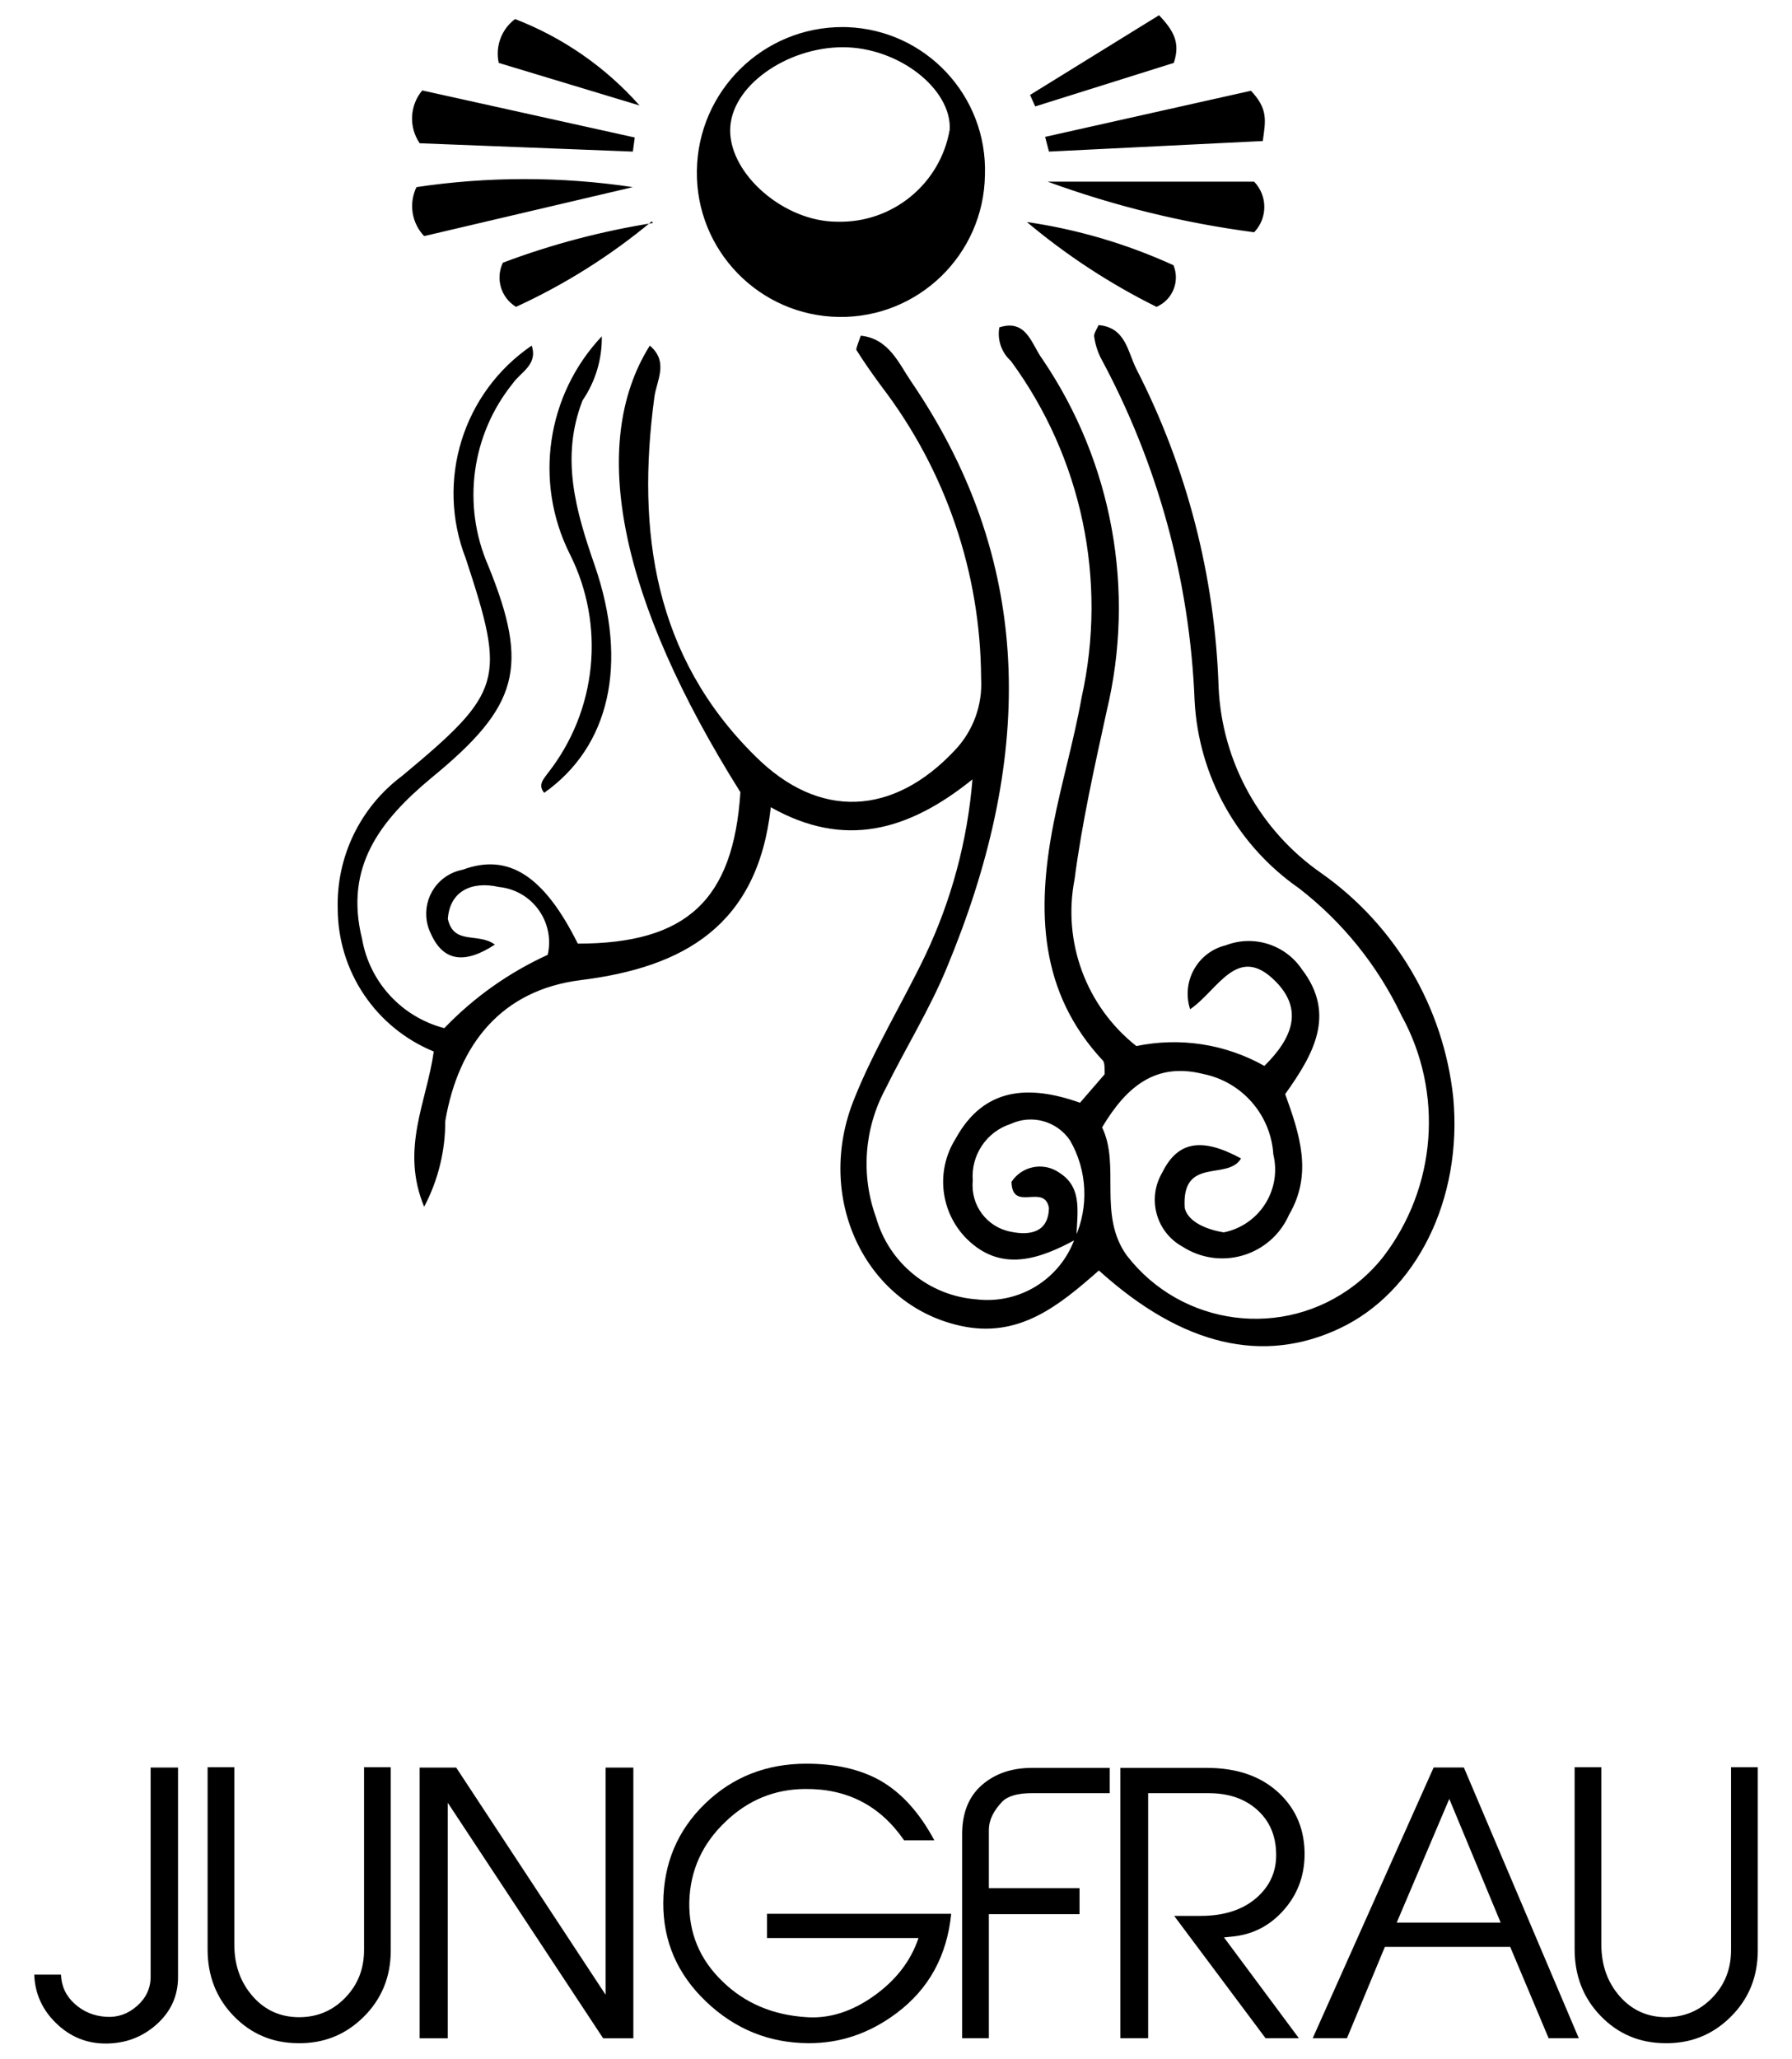 <svg xmlns="http://www.w3.org/2000/svg" viewBox="0 0 74.628 85.72" height="85.72" width="74.628" id="svg1" version="1.1">
  <defs id="defs1">
    <clipPath id="clipPath2" clipPathUnits="userSpaceOnUse">
      <path id="path2" transform="translate(-36.122,-54.707)" d="M 0,64.29 H 55.971 V 0 H 0 Z"></path>
    </clipPath>
    <clipPath id="clipPath4" clipPathUnits="userSpaceOnUse">
      <path id="path4" transform="translate(-5.561,-2.548)" d="M 0,64.29 H 55.971 V 0 H 0 Z"></path>
    </clipPath>
    <clipPath id="clipPath6" clipPathUnits="userSpaceOnUse">
      <path id="path6" transform="translate(-12.205,-3.383)" d="M 0,64.29 H 55.971 V 0 H 0 Z"></path>
    </clipPath>
    <clipPath id="clipPath8" clipPathUnits="userSpaceOnUse">
      <path id="path8" transform="translate(-19.782,-0.638)" d="M 0,64.29 H 55.971 V 0 H 0 Z"></path>
    </clipPath>
    <clipPath id="clipPath10" clipPathUnits="userSpaceOnUse">
      <path id="path10" transform="translate(-29.71,-4.525)" d="M 0,64.29 H 55.971 V 0 H 0 Z"></path>
    </clipPath>
    <clipPath id="clipPath12" clipPathUnits="userSpaceOnUse">
      <path id="path12" transform="translate(-34.662,-8.292)" d="M 0,64.29 H 55.971 V 0 H 0 Z"></path>
    </clipPath>
    <clipPath id="clipPath14" clipPathUnits="userSpaceOnUse">
      <path id="path14" transform="translate(-40.747,-6.326)" d="M 0,64.29 H 55.971 V 0 H 0 Z"></path>
    </clipPath>
    <clipPath id="clipPath16" clipPathUnits="userSpaceOnUse">
      <path id="path16" transform="translate(-46.871,-4.25)" d="M 0,64.29 H 55.971 V 0 H 0 Z"></path>
    </clipPath>
    <clipPath id="clipPath18" clipPathUnits="userSpaceOnUse">
      <path id="path18" transform="translate(-54.902,-3.383)" d="M 0,64.29 H 55.971 V 0 H 0 Z"></path>
    </clipPath>
  </defs>
  
    
  
  <g id="layer-MC0">
    <path clip-path="url(#clipPath2)" transform="matrix(1.333,0,0,-1.333,48.163,12.777)" style="fill:#000000;fill-opacity:1;fill-rule:nonzero;stroke:none" d="M 0,0 C 0.502,0.216 0.738,0.795 0.53,1.3 -0.925,1.965 -2.467,2.42 -4.05,2.65 -2.81,1.609 -1.451,0.719 0,0 m -15.73,2.62 c -1.601,-0.254 -3.173,-0.669 -4.69,-1.24 -0.239,-0.497 -0.062,-1.094 0.41,-1.38 1.525,0.699 2.951,1.597 4.24,2.67 z m 11.78,4 0.16,-0.36 4.33,1.36 c 0.21,0.63 0,1 -0.46,1.49 z m -12.2,-0.33 c -1.062,1.198 -2.396,2.124 -3.89,2.7 -0.424,-0.317 -0.623,-0.853 -0.51,-1.37 z m -0.21,-1.44 0.06,0.44 -6.64,1.47 c -0.393,-0.47 -0.425,-1.144 -0.08,-1.65 z m 13,0 6.68,0.33 c 0.09,0.64 0.17,1 -0.37,1.57 L -3.48,5.31 Z m -13,-1.11 c -2.241,0.335 -4.519,0.335 -6.76,0 -0.247,-0.51 -0.151,-1.12 0.24,-1.53 z M 3.05,2.33 c 0.424,0.441 0.424,1.139 0,1.58 H -3.4 C -1.314,3.149 0.849,2.619 3.05,2.33 m -20.6,-10.41 c -0.59,1.7 -1.08,3.37 -0.38,5.16 0.402,0.589 0.611,1.287 0.6,2 -1.727,-1.832 -2.127,-4.548 -1,-6.8 1.12,-2.224 0.851,-4.894 -0.69,-6.85 -0.12,-0.17 -0.32,-0.36 -0.11,-0.61 2.04,1.44 2.64,4.02 1.58,7.1 M -6.46,5.54 C -6.753,3.838 -8.253,2.61 -9.98,2.66 c -1.65,0 -3.34,1.47 -3.34,2.85 0,1.38 1.77,2.6 3.52,2.6 1.75,0 3.4,-1.31 3.34,-2.57 m -3.34,3.2 c -2.494,0.006 -4.527,-1.997 -4.56,-4.49 -0.036,-2.485 1.95,-4.529 4.435,-4.565 2.485,-0.036 4.529,1.95 4.565,4.435 0.083,2.467 -1.85,4.535 -4.317,4.618 C -9.718,8.739 -9.759,8.74 -9.8,8.74 m 7.3,-37.86 c -1.15,-0.63 -2.35,-1.05 -3.42,0 -0.838,0.83 -0.987,2.131 -0.36,3.13 0.88,1.61 2.28,1.7 3.89,1.13 l 0.77,0.89 c 0,0.2 0,0.36 -0.05,0.42 -2,2.14 -2.07,4.69 -1.56,7.35 0.26,1.34 0.65,2.65 0.89,4 0.813,3.658 0.007,7.489 -2.21,10.51 -0.294,0.264 -0.43,0.661 -0.36,1.05 0.86,0.27 1,-0.53 1.35,-1 2.184,-3.222 2.91,-7.215 2,-11 -0.38,-1.74 -0.77,-3.48 -1,-5.24 -0.382,-1.961 0.363,-3.971 1.93,-5.21 1.364,0.284 2.786,0.064 4,-0.62 0.87,0.86 1.24,1.76 0.33,2.66 -1.18,1.17 -1.78,-0.3 -2.65,-0.89 -0.267,0.819 0.181,1.7 1,1.966 0.04,0.013 0.08,0.024 0.12,0.034 0.868,0.331 1.85,0.02 2.37,-0.75 1.09,-1.42 0.35,-2.68 -0.52,-3.9 0.45,-1.25 0.87,-2.49 0.12,-3.77 -0.507,-1.153 -1.852,-1.676 -3.005,-1.169 -0.109,0.048 -0.215,0.104 -0.315,0.169 -0.811,0.44 -1.111,1.453 -0.672,2.264 0.011,0.019 0.021,0.038 0.032,0.056 0.49,1 1.26,1.09 2.46,0.44 -0.41,-0.71 -1.86,0.08 -1.76,-1.54 0.08,-0.38 0.56,-0.66 1.22,-0.77 1.083,0.218 1.784,1.272 1.567,2.355 -0.005,0.025 -0.011,0.05 -0.017,0.075 -0.076,1.242 -0.979,2.277 -2.2,2.52 -1.45,0.36 -2.37,-0.36 -3.15,-1.67 0.58,-1.2 -0.14,-2.73 0.77,-4 1.713,-2.222 4.903,-2.635 7.125,-0.922 0.325,0.251 0.619,0.54 0.875,0.862 1.682,2.179 1.91,5.149 0.58,7.56 -0.741,1.556 -1.837,2.916 -3.2,3.97 -1.934,1.345 -3.137,3.508 -3.26,5.86 -0.149,3.751 -1.154,7.418 -2.94,10.72 -0.102,0.211 -0.17,0.437 -0.2,0.67 0,0.09 0.08,0.21 0.14,0.34 0.85,-0.07 0.91,-0.84 1.18,-1.37 1.582,-3.086 2.46,-6.484 2.57,-9.95 0.108,-2.328 1.295,-4.472 3.21,-5.8 2.316,-1.632 3.817,-4.183 4.12,-7 0.3,-3.21 -1.17,-6.1 -3.55,-7.22 -2.38,-1.12 -4.9,-0.56 -7.52,1.81 -1.23,-1.08 -2.5,-2.15 -4.36,-1.72 -2.95,0.67 -4.54,4 -3.28,7.09 0.61,1.53 1.51,3 2.21,4.46 0.823,1.732 1.325,3.599 1.48,5.51 -2,-1.61 -4,-2.17 -6.3,-0.87 -0.41,-3.7 -2.72,-5 -5.94,-5.4 -2.47,-0.31 -3.82,-2 -4.23,-4.4 0.002,-0.934 -0.224,-1.854 -0.66,-2.68 -0.75,1.81 0.08,3.27 0.3,4.85 -1.808,0.74 -2.992,2.496 -3,4.45 -0.048,1.626 0.698,3.174 2,4.15 3.18,2.64 3.25,3 2,6.8 -0.946,2.426 -0.092,5.184 2.06,6.65 0.2,-0.6 -0.35,-0.83 -0.59,-1.18 -1.296,-1.605 -1.593,-3.798 -0.77,-5.69 1.3,-3.19 0.95,-4.4 -1.77,-6.63 -1.6,-1.33 -2.73,-2.78 -2.17,-5.03 0.235,-1.354 1.24,-2.445 2.57,-2.79 0.922,0.96 2.018,1.737 3.23,2.29 0.214,0.937 -0.371,1.87 -1.308,2.084 -0.073,0.017 -0.147,0.029 -0.222,0.036 -0.83,0.19 -1.53,-0.12 -1.59,-1 0.19,-0.83 0.94,-0.41 1.47,-0.8 -0.93,-0.61 -1.61,-0.54 -2,0.34 -0.344,0.692 -0.062,1.533 0.63,1.877 0.117,0.058 0.242,0.099 0.37,0.123 1.43,0.53 2.54,-0.2 3.59,-2.31 3.4,0 4.86,1.36 5.08,4.73 -3.77,6 -4.77,10.86 -2.83,13.95 0.61,-0.52 0.2,-1.11 0.14,-1.63 -0.56,-4.19 0,-8.08 3.15,-11.19 2,-2 4.32,-1.87 6.24,0.18 0.574,0.604 0.871,1.419 0.82,2.25 -0.015,3.29 -1.104,6.485 -3.1,9.1 -0.28,0.38 -0.55,0.76 -0.8,1.16 0,0.06 0.06,0.21 0.14,0.44 0.88,-0.09 1.19,-0.87 1.58,-1.44 4,-5.87 3.73,-12 1.11,-18.3 -0.54,-1.31 -1.3,-2.53 -1.93,-3.81 -0.657,-1.233 -0.759,-2.687 -0.28,-4 0.405,-1.418 1.649,-2.435 3.12,-2.55 1.351,-0.167 2.636,0.627 3.09,1.91 0.443,0.982 0.387,2.117 -0.15,3.05 -0.405,0.605 -1.189,0.825 -1.85,0.52 -0.763,-0.244 -1.256,-0.982 -1.19,-1.78 -0.075,-0.758 0.441,-1.449 1.19,-1.59 0.63,-0.13 1.17,0 1.19,0.74 -0.14,0.79 -1.15,-0.15 -1.17,0.82 0.322,0.489 0.98,0.624 1.468,0.302 0.011,-0.007 0.022,-0.015 0.032,-0.022 0.76,-0.48 0.53,-1.32 0.53,-2.07" id="path1"></path>
    <path clip-path="url(#clipPath4)" transform="matrix(1.333,0,0,-1.333,7.414,82.323)" style="fill:#000000;fill-opacity:1;fill-rule:nonzero;stroke:none" d="m 0,0 c 0,-0.586 -0.223,-1.078 -0.67,-1.477 -0.446,-0.399 -0.977,-0.598 -1.592,-0.598 -0.593,0 -1.108,0.21 -1.543,0.632 -0.436,0.421 -0.665,0.927 -0.687,1.52 h 0.835 c 0.015,-0.366 0.159,-0.672 0.434,-0.917 0.274,-0.245 0.602,-0.379 0.983,-0.4 0.359,-0.023 0.679,0.091 0.961,0.34 0.281,0.249 0.423,0.552 0.423,0.912 v 6.534 l 0.856,0 z" id="path3"></path>
    <path clip-path="url(#clipPath6)" transform="matrix(1.333,0,0,-1.333,16.273,81.21)" style="fill:#000000;fill-opacity:1;fill-rule:nonzero;stroke:none" d="m 0,0 c 0,-0.827 -0.284,-1.521 -0.851,-2.081 -0.567,-0.561 -1.254,-0.833 -2.059,-0.818 -0.791,0.007 -1.457,0.291 -1.999,0.851 -0.542,0.56 -0.813,1.253 -0.813,2.081 v 5.689 h 0.835 V 0.179 c 0,-0.638 0.191,-1.175 0.573,-1.612 0.381,-0.435 0.866,-0.654 1.453,-0.654 0.566,0 1.045,0.202 1.437,0.606 0.393,0.403 0.59,0.901 0.59,1.495 v 5.708 l 0.834,0 z" id="path5"></path>
    <path clip-path="url(#clipPath8)" transform="matrix(1.333,0,0,-1.333,26.376,84.87)" style="fill:#000000;fill-opacity:1;fill-rule:nonzero;stroke:none" d="M 0,0 H -0.944 L -5.798,7.357 V 0 h -0.879 v 8.456 h 1.142 L -0.868,1.361 V 8.456 H 0 Z" id="path7"></path>
    <path clip-path="url(#clipPath10)" transform="matrix(1.333,0,0,-1.333,39.613,79.686)" style="fill:#000000;fill-opacity:1;fill-rule:nonzero;stroke:none" d="m 0,0 c -0.132,-1.318 -0.702,-2.354 -1.713,-3.108 -0.842,-0.63 -1.761,-0.941 -2.757,-0.934 -1.223,0.008 -2.284,0.439 -3.185,1.296 -0.9,0.856 -1.346,1.886 -1.34,3.086 0.008,1.23 0.442,2.263 1.302,3.097 0.86,0.834 1.916,1.251 3.168,1.251 0.915,0 1.684,-0.175 2.307,-0.526 0.666,-0.381 1.229,-1.004 1.691,-1.867 H -1.472 C -2.218,3.378 -3.25,3.913 -4.569,3.898 -5.521,3.891 -6.348,3.551 -7.05,2.877 -7.776,2.188 -8.153,1.357 -8.182,0.384 c -0.022,-0.982 0.326,-1.816 1.044,-2.504 0.695,-0.674 1.566,-1.043 2.613,-1.109 0.71,-0.051 1.411,0.168 2.104,0.659 0.691,0.49 1.158,1.094 1.399,1.812 H -5.754 V 0 Z" id="path9"></path>
    <path clip-path="url(#clipPath12)" transform="matrix(1.333,0,0,-1.333,46.216,74.664)" style="fill:#000000;fill-opacity:1;fill-rule:nonzero;stroke:none" d="m 0,0 h -2.434 c -0.44,0 -0.749,-0.088 -0.925,-0.264 -0.279,-0.293 -0.418,-0.586 -0.418,-0.879 v -1.823 h 2.833 v -0.812 h -2.833 v -3.876 h -0.835 v 6.369 c 0,0.666 0.205,1.179 0.615,1.537 0.41,0.359 0.934,0.538 1.57,0.538 L 0,0.79 Z" id="path11"></path>
    <path clip-path="url(#clipPath14)" transform="matrix(1.333,0,0,-1.333,54.329,77.285)" style="fill:#000000;fill-opacity:1;fill-rule:nonzero;stroke:none" d="m 0,0 c -0.015,-0.659 -0.238,-1.229 -0.671,-1.708 -0.433,-0.48 -0.967,-0.748 -1.604,-0.807 l -0.243,-0.024 2.34,-3.149 h -1.041 l -2.855,3.821 h 0.823 c 0.739,0 1.325,0.19 1.757,0.571 0.432,0.381 0.634,0.86 0.604,1.439 -0.022,0.527 -0.213,0.955 -0.571,1.285 -0.388,0.358 -0.9,0.538 -1.537,0.538 h -1.889 v -7.654 h -0.868 v 8.444 h 2.702 c 0.937,0 1.684,-0.258 2.241,-0.774 C -0.257,1.466 0.015,0.805 0,0" id="path13"></path>
    <path clip-path="url(#clipPath16)" transform="matrix(1.333,0,0,-1.333,62.495,80.053)" style="fill:#000000;fill-opacity:1;fill-rule:nonzero;stroke:none" d="M 0,0 -1.605,3.864 -3.247,0 Z M 2.441,-3.612 H 1.499 l -1.201,2.854 h -3.915 l -1.185,-2.854 h -1.07 l 3.778,8.456 h 0.945 z" id="path15"></path>
    <path clip-path="url(#clipPath18)" transform="matrix(1.333,0,0,-1.333,73.203,81.21)" style="fill:#000000;fill-opacity:1;fill-rule:nonzero;stroke:none" d="m 0,0 c 0,-0.827 -0.283,-1.521 -0.851,-2.081 -0.567,-0.561 -1.253,-0.833 -2.059,-0.818 -0.791,0.007 -1.457,0.291 -1.999,0.851 -0.541,0.56 -0.813,1.253 -0.813,2.081 v 5.689 h 0.835 V 0.179 c 0,-0.638 0.191,-1.175 0.573,-1.612 0.381,-0.435 0.866,-0.654 1.454,-0.654 0.564,0 1.044,0.202 1.436,0.606 0.393,0.403 0.589,0.901 0.589,1.495 v 5.708 l 0.835,0 z" id="path17"></path>
  </g>
</svg>
